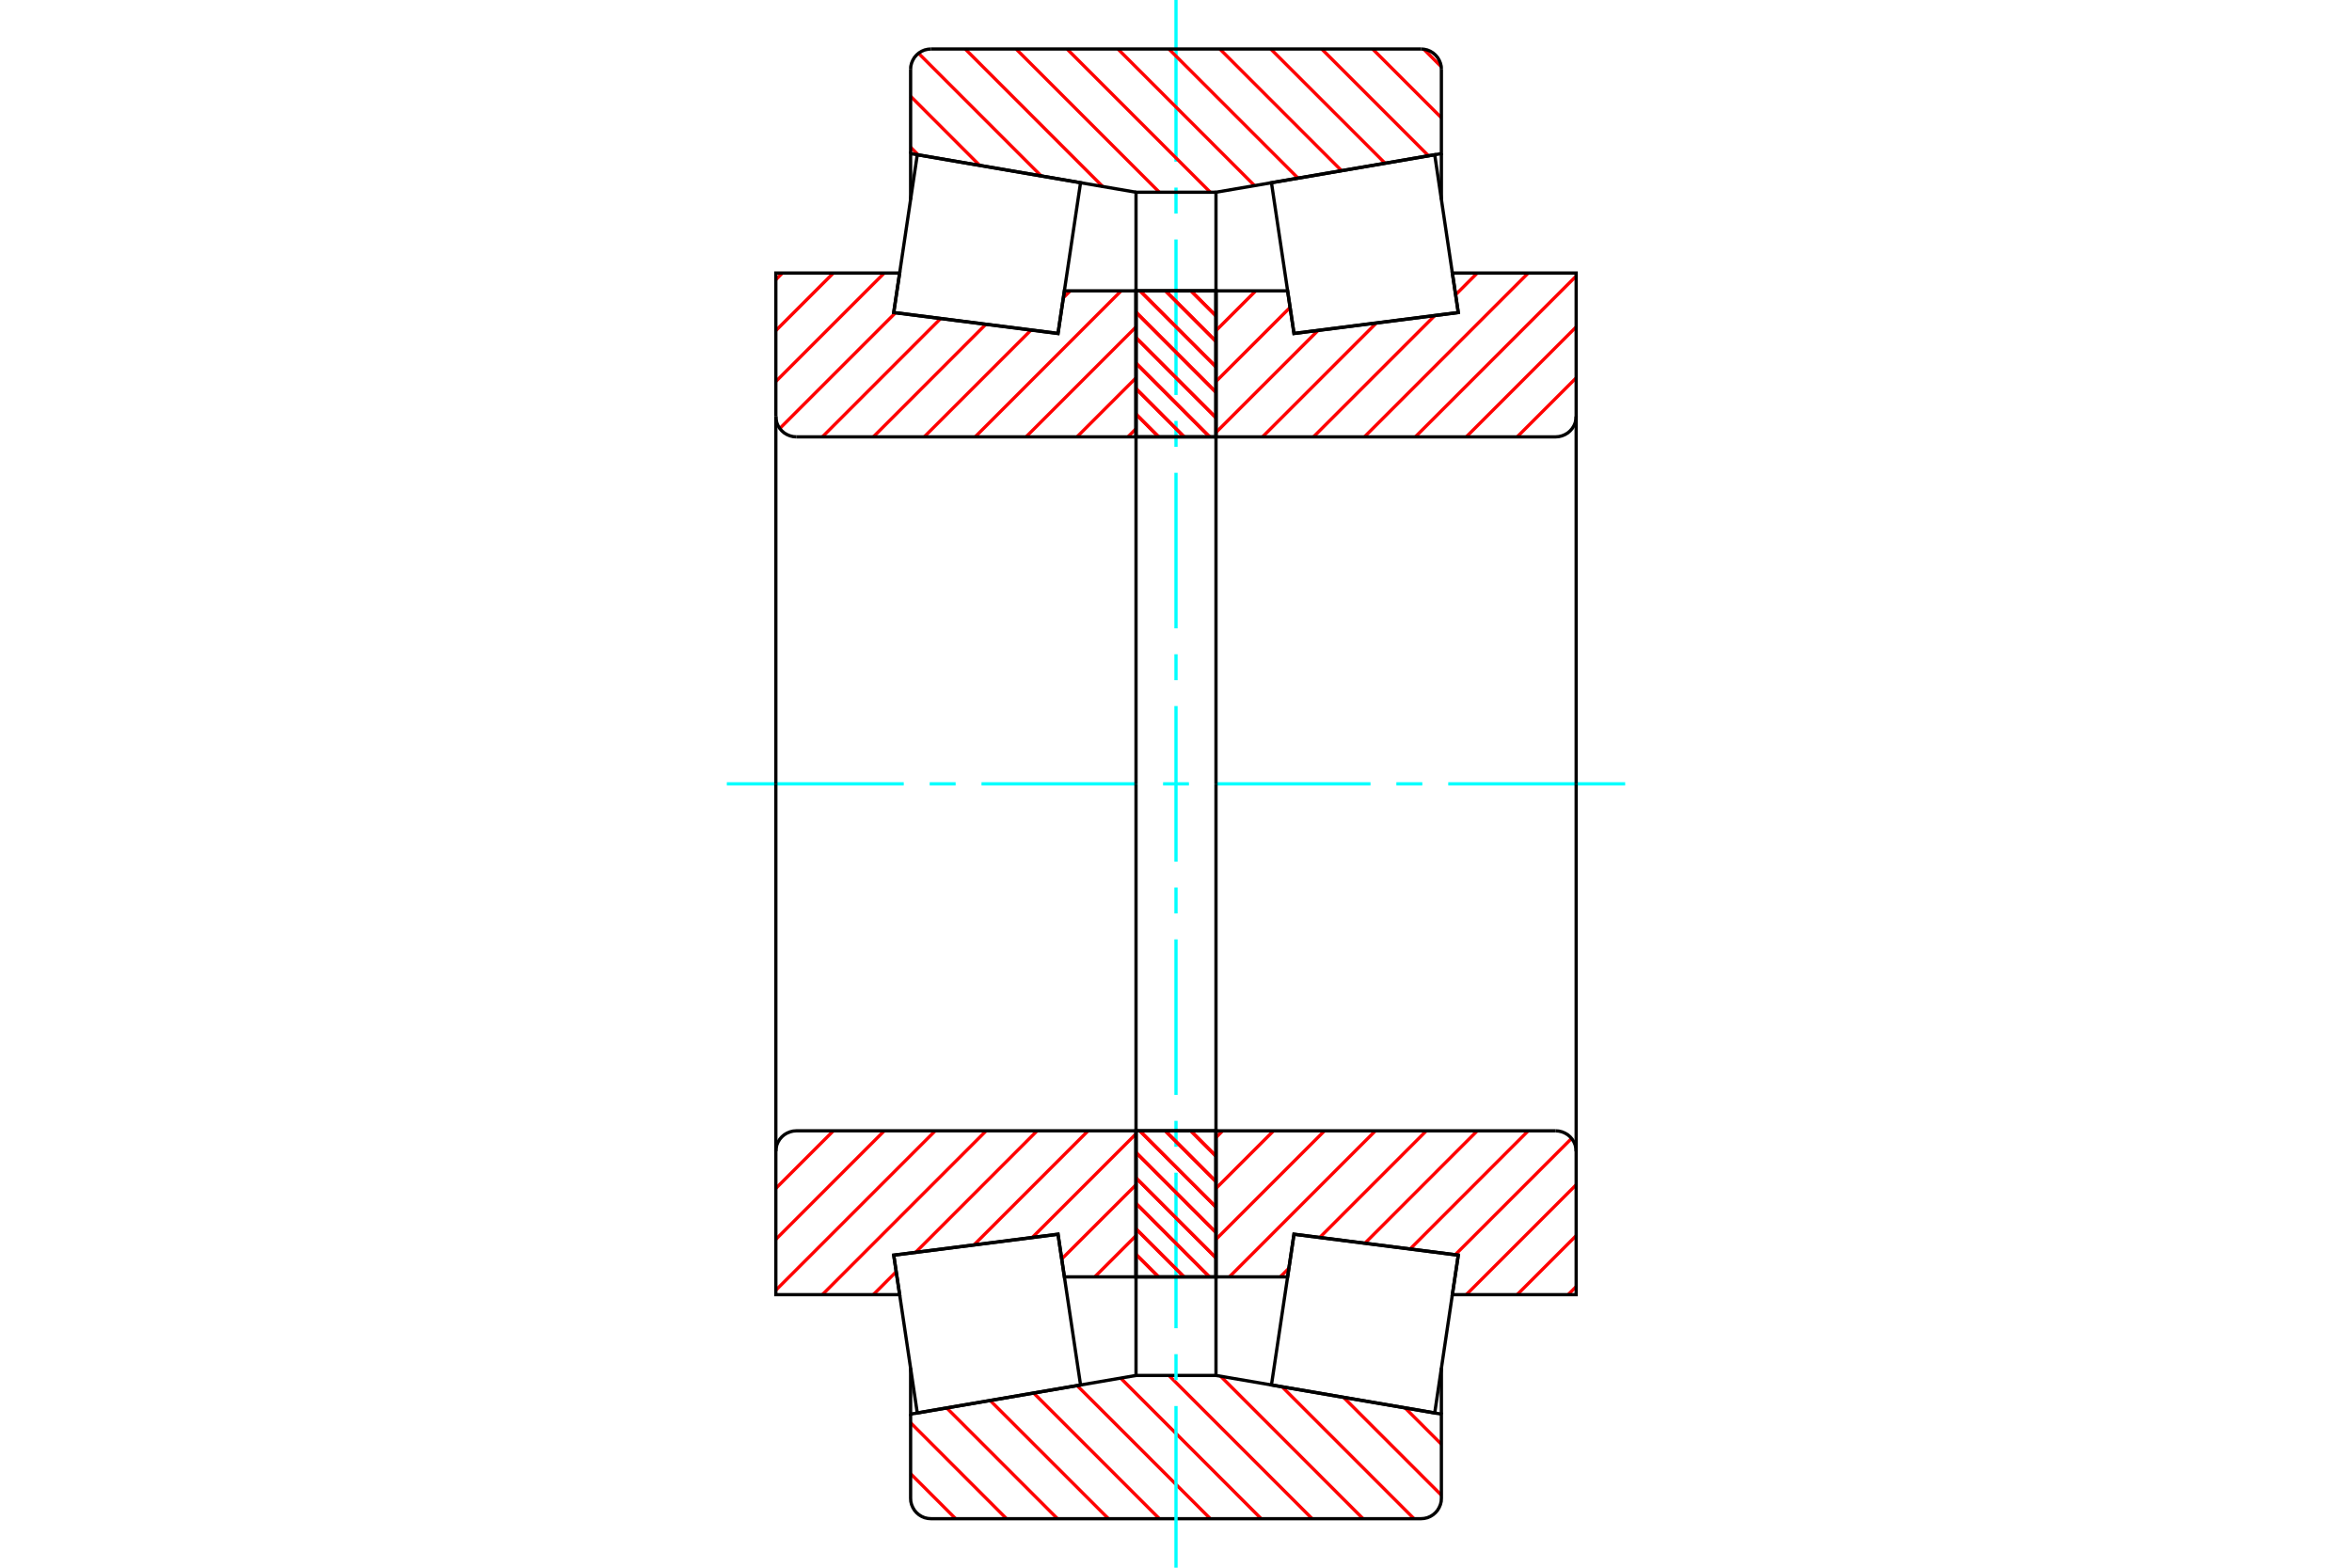 <?xml version="1.0" standalone="no"?>
<!DOCTYPE svg PUBLIC "-//W3C//DTD SVG 1.1//EN"
	"http://www.w3.org/Graphics/SVG/1.1/DTD/svg11.dtd">
<svg xmlns="http://www.w3.org/2000/svg" height="100%" width="100%" viewBox="0 0 36000 24000">
	<rect x="-1800" y="-1200" width="39600" height="26400" style="fill:#FFF"/>
	<g style="fill:none; fill-rule:evenodd" transform="matrix(1 0 0 1 0 0)">
		<g style="fill:none; stroke:#000; stroke-width:50; shape-rendering:geometricPrecision">
		</g>
		<g style="fill:none; stroke:#F00; stroke-width:50; shape-rendering:geometricPrecision">
			<line x1="21505" y1="21553" x2="22062" y2="22110"/>
			<line x1="20564" y1="21392" x2="22062" y2="22890"/>
			<line x1="19623" y1="21230" x2="21643" y2="23250"/>
			<line x1="18683" y1="21069" x2="20863" y2="23250"/>
			<line x1="17891" y1="21057" x2="20084" y2="23250"/>
			<line x1="17152" y1="21097" x2="19304" y2="23250"/>
			<line x1="16486" y1="21212" x2="18525" y2="23250"/>
			<line x1="15821" y1="21326" x2="17745" y2="23250"/>
			<line x1="15155" y1="21440" x2="16966" y2="23250"/>
			<line x1="14490" y1="21554" x2="16186" y2="23250"/>
			<line x1="13938" y1="21781" x2="15406" y2="23250"/>
			<line x1="13938" y1="22561" x2="14627" y2="23250"/>
		</g>
		<g style="fill:none; stroke:#000; stroke-width:50; shape-rendering:geometricPrecision">
			<polyline points="18000,21057 17786,21057 17388,21057 17388,19548"/>
			<polyline points="17388,21057 13938,21649 13938,20943"/>
			<polyline points="13938,21649 13938,22937 13941,22986 13953,23034 13972,23079 13997,23121 14029,23158 14066,23190 14108,23216 14153,23235 14201,23246 14250,23250 18000,23250 21750,23250 21799,23246 21847,23235 21892,23216 21934,23190 21971,23158 22003,23121 22028,23079 22047,23034 22059,22986 22062,22937 22062,21649 18612,21057 18612,19548"/>
			<line x1="18612" y1="21057" x2="18000" y2="21057"/>
			<line x1="22062" y1="21649" x2="22062" y2="20943"/>
		</g>
		<g style="fill:none; stroke:#0FF; stroke-width:50; shape-rendering:geometricPrecision">
			<line x1="11125" y1="12000" x2="13833" y2="12000"/>
			<line x1="14230" y1="12000" x2="14627" y2="12000"/>
			<line x1="15023" y1="12000" x2="17405" y2="12000"/>
			<line x1="17802" y1="12000" x2="18198" y2="12000"/>
			<line x1="18595" y1="12000" x2="20977" y2="12000"/>
			<line x1="21373" y1="12000" x2="21770" y2="12000"/>
			<line x1="22167" y1="12000" x2="24875" y2="12000"/>
			<line x1="18000" y1="24000" x2="18000" y2="21525"/>
			<line x1="18000" y1="21128" x2="18000" y2="20731"/>
			<line x1="18000" y1="20334" x2="18000" y2="17953"/>
			<line x1="18000" y1="17556" x2="18000" y2="17159"/>
			<line x1="18000" y1="16762" x2="18000" y2="14381"/>
			<line x1="18000" y1="13984" x2="18000" y2="13587"/>
			<line x1="18000" y1="13191" x2="18000" y2="10809"/>
			<line x1="18000" y1="10413" x2="18000" y2="10016"/>
			<line x1="18000" y1="9619" x2="18000" y2="7238"/>
			<line x1="18000" y1="6841" x2="18000" y2="6444"/>
			<line x1="18000" y1="6047" x2="18000" y2="3666"/>
			<line x1="18000" y1="3269" x2="18000" y2="2872"/>
			<line x1="18000" y1="2475" x2="18000" y2="0"/>
		</g>
		<g style="fill:none; stroke:#F00; stroke-width:50; shape-rendering:geometricPrecision">
			<line x1="21792" y1="753" x2="22060" y2="1021"/>
			<line x1="21009" y1="750" x2="22062" y2="1803"/>
			<line x1="20230" y1="750" x2="21865" y2="2385"/>
			<line x1="19450" y1="750" x2="21200" y2="2499"/>
			<line x1="18671" y1="750" x2="20534" y2="2613"/>
			<line x1="17891" y1="750" x2="19869" y2="2728"/>
			<line x1="17111" y1="750" x2="19203" y2="2842"/>
			<line x1="16332" y1="750" x2="18525" y2="2943"/>
			<line x1="15552" y1="750" x2="17745" y2="2943"/>
			<line x1="14773" y1="750" x2="16878" y2="2856"/>
			<line x1="14059" y1="816" x2="15937" y2="2694"/>
			<line x1="13938" y1="1474" x2="14996" y2="2533"/>
			<line x1="13938" y1="2254" x2="14056" y2="2372"/>
		</g>
		<g style="fill:none; stroke:#000; stroke-width:50; shape-rendering:geometricPrecision">
			<polyline points="18000,2943 17388,2943 17388,4452"/>
			<polyline points="17388,2943 13938,2351 13938,3057"/>
			<line x1="13938" y1="2351" x2="13938" y2="1063"/>
			<polyline points="14250,750 14201,754 14153,765 14108,784 14066,810 14029,842 13997,879 13972,921 13953,966 13941,1014 13938,1063"/>
			<polyline points="14250,750 18000,750 21750,750"/>
			<polyline points="22062,1063 22059,1014 22047,966 22028,921 22003,879 21971,842 21934,810 21892,784 21847,765 21799,754 21750,750"/>
			<polyline points="22062,1063 22062,2351 18612,2943 18612,4452"/>
			<line x1="18612" y1="2943" x2="18000" y2="2943"/>
			<line x1="22062" y1="2351" x2="22062" y2="3057"/>
		</g>
		<g style="fill:none; stroke:#F00; stroke-width:50; shape-rendering:geometricPrecision">
			<line x1="17388" y1="18917" x2="16757" y2="19548"/>
			<line x1="17388" y1="18138" x2="16251" y2="19274"/>
			<line x1="17388" y1="17358" x2="15801" y2="18944"/>
			<line x1="16654" y1="17312" x2="14908" y2="19058"/>
			<line x1="15874" y1="17312" x2="14014" y2="19173"/>
			<line x1="13717" y1="19469" x2="13367" y2="19820"/>
			<line x1="15094" y1="17312" x2="12587" y2="19820"/>
			<line x1="14315" y1="17312" x2="11875" y2="19752"/>
			<line x1="13535" y1="17312" x2="11875" y2="18973"/>
			<line x1="12756" y1="17312" x2="11875" y2="18193"/>
		</g>
		<g style="fill:none; stroke:#000; stroke-width:50; shape-rendering:geometricPrecision">
			<line x1="17388" y1="12000" x2="17388" y2="17312"/>
			<polyline points="17388,19548 17388,17312 12188,17312 12139,17316 12091,17328 12046,17347 12004,17372 11967,17404 11935,17441 11909,17483 11890,17528 11879,17576 11875,17625 11875,19820 13770,19820 13679,19215 16194,18894 16292,19548 17388,19548"/>
			<line x1="11875" y1="12000" x2="11875" y2="17625"/>
		</g>
		<g style="fill:none; stroke:#F00; stroke-width:50; shape-rendering:geometricPrecision">
			<line x1="17388" y1="6564" x2="17264" y2="6688"/>
			<line x1="17388" y1="5785" x2="16485" y2="6688"/>
			<line x1="17388" y1="5005" x2="15705" y2="6688"/>
			<line x1="17161" y1="4452" x2="14926" y2="6688"/>
			<line x1="16382" y1="4452" x2="16276" y2="4558"/>
			<line x1="15781" y1="5053" x2="14146" y2="6688"/>
			<line x1="15089" y1="4965" x2="13367" y2="6688"/>
			<line x1="14398" y1="4876" x2="12587" y2="6688"/>
			<line x1="13707" y1="4788" x2="11935" y2="6560"/>
			<line x1="13535" y1="4180" x2="11875" y2="5840"/>
			<line x1="12756" y1="4180" x2="11875" y2="5061"/>
			<line x1="11976" y1="4180" x2="11875" y2="4281"/>
		</g>
		<g style="fill:none; stroke:#000; stroke-width:50; shape-rendering:geometricPrecision">
			<line x1="17388" y1="12000" x2="17388" y2="6688"/>
			<polyline points="17388,4452 17388,6688 12188,6688"/>
			<polyline points="11875,6375 11879,6424 11890,6472 11909,6517 11935,6559 11967,6596 12004,6628 12046,6653 12091,6672 12139,6684 12188,6688"/>
			<polyline points="11875,6375 11875,4180 13770,4180 13679,4785 16194,5106 16292,4452 17388,4452"/>
			<line x1="11875" y1="12000" x2="11875" y2="6375"/>
		</g>
		<g style="fill:none; stroke:#F00; stroke-width:50; shape-rendering:geometricPrecision">
			<line x1="18228" y1="4452" x2="18612" y2="4836"/>
			<line x1="17839" y1="4452" x2="18612" y2="5226"/>
			<line x1="17449" y1="4452" x2="18612" y2="5616"/>
			<line x1="17388" y1="4780" x2="18612" y2="6005"/>
			<line x1="17388" y1="5170" x2="18612" y2="6395"/>
			<line x1="17388" y1="5560" x2="18515" y2="6688"/>
			<line x1="17388" y1="5950" x2="18125" y2="6688"/>
			<line x1="17388" y1="6340" x2="17735" y2="6688"/>
			<line x1="18226" y1="17312" x2="18612" y2="17699"/>
			<line x1="17836" y1="17312" x2="18612" y2="18089"/>
			<line x1="17446" y1="17312" x2="18612" y2="18479"/>
			<line x1="17388" y1="17644" x2="18612" y2="18869"/>
			<line x1="17388" y1="18033" x2="18612" y2="19258"/>
			<line x1="17388" y1="18423" x2="18512" y2="19548"/>
			<line x1="17388" y1="18813" x2="18123" y2="19548"/>
			<line x1="17388" y1="19203" x2="17733" y2="19548"/>
		</g>
		<g style="fill:none; stroke:#000; stroke-width:50; shape-rendering:geometricPrecision">
			<polyline points="18612,17312 18612,19548 17388,19548 17388,17312 18612,17312"/>
			<polyline points="18612,6688 17388,6688 17388,4452 18612,4452 18612,6688"/>
		</g>
		<g style="fill:none; stroke:#F00; stroke-width:50; shape-rendering:geometricPrecision">
			<line x1="18228" y1="4452" x2="18612" y2="4836"/>
			<line x1="17839" y1="4452" x2="18612" y2="5226"/>
			<line x1="17449" y1="4452" x2="18612" y2="5616"/>
			<line x1="17388" y1="4780" x2="18612" y2="6005"/>
			<line x1="17388" y1="5170" x2="18612" y2="6395"/>
			<line x1="17388" y1="5560" x2="18515" y2="6688"/>
			<line x1="17388" y1="5950" x2="18125" y2="6688"/>
			<line x1="17388" y1="6340" x2="17735" y2="6688"/>
			<line x1="18226" y1="17312" x2="18612" y2="17699"/>
			<line x1="17836" y1="17312" x2="18612" y2="18089"/>
			<line x1="17446" y1="17312" x2="18612" y2="18479"/>
			<line x1="17388" y1="17644" x2="18612" y2="18869"/>
			<line x1="17388" y1="18033" x2="18612" y2="19258"/>
			<line x1="17388" y1="18423" x2="18512" y2="19548"/>
			<line x1="17388" y1="18813" x2="18123" y2="19548"/>
			<line x1="17388" y1="19203" x2="17733" y2="19548"/>
		</g>
		<g style="fill:none; stroke:#000; stroke-width:50; shape-rendering:geometricPrecision">
			<polyline points="17388,6688 17388,4452 18612,4452 18612,6688 17388,6688"/>
			<polyline points="17388,17312 18612,17312 18612,19548 17388,19548 17388,17312"/>
		</g>
		<g style="fill:none; stroke:#F00; stroke-width:50; shape-rendering:geometricPrecision">
			<line x1="24125" y1="19697" x2="24002" y2="19820"/>
			<line x1="24125" y1="18917" x2="23222" y2="19820"/>
			<line x1="24125" y1="18138" x2="22443" y2="19820"/>
			<line x1="24055" y1="17428" x2="22274" y2="19209"/>
			<line x1="23391" y1="17312" x2="21583" y2="19121"/>
			<line x1="22611" y1="17312" x2="20891" y2="19033"/>
			<line x1="21832" y1="17312" x2="20200" y2="18945"/>
			<line x1="19728" y1="19416" x2="19596" y2="19548"/>
			<line x1="21052" y1="17312" x2="18817" y2="19548"/>
			<line x1="20273" y1="17312" x2="18612" y2="18973"/>
			<line x1="19493" y1="17312" x2="18612" y2="18193"/>
			<line x1="18714" y1="17312" x2="18612" y2="17414"/>
		</g>
		<g style="fill:none; stroke:#000; stroke-width:50; shape-rendering:geometricPrecision">
			<line x1="18612" y1="12000" x2="18612" y2="17312"/>
			<polyline points="18612,19548 18612,17312 23812,17312"/>
			<polyline points="24125,17625 24121,17576 24110,17528 24091,17483 24065,17441 24033,17404 23996,17372 23954,17347 23909,17328 23861,17316 23812,17312"/>
			<polyline points="24125,17625 24125,19820 22230,19820 22321,19215 19806,18894 19708,19548 18612,19548"/>
			<line x1="24125" y1="12000" x2="24125" y2="17625"/>
		</g>
		<g style="fill:none; stroke:#F00; stroke-width:50; shape-rendering:geometricPrecision">
			<line x1="24125" y1="5785" x2="23222" y2="6688"/>
			<line x1="24125" y1="5005" x2="22443" y2="6688"/>
			<line x1="24125" y1="4226" x2="21663" y2="6688"/>
			<line x1="23391" y1="4180" x2="20884" y2="6688"/>
			<line x1="22611" y1="4180" x2="22280" y2="4512"/>
			<line x1="21961" y1="4831" x2="20104" y2="6688"/>
			<line x1="21067" y1="4945" x2="19324" y2="6688"/>
			<line x1="20174" y1="5059" x2="18612" y2="6620"/>
			<line x1="19746" y1="4707" x2="18612" y2="5840"/>
			<line x1="19221" y1="4452" x2="18612" y2="5061"/>
		</g>
		<g style="fill:none; stroke:#000; stroke-width:50; shape-rendering:geometricPrecision">
			<line x1="18612" y1="12000" x2="18612" y2="6688"/>
			<polyline points="18612,4452 18612,6688 23812,6688 23861,6684 23909,6672 23954,6653 23996,6628 24033,6596 24065,6559 24091,6517 24110,6472 24121,6424 24125,6375 24125,4180 22230,4180 22321,4785 19806,5106 19708,4452 18612,4452"/>
			<line x1="24125" y1="12000" x2="24125" y2="6375"/>
			<polyline points="14631,19095 13680,19216 14040,21631 16539,21203 16194,18896 14631,19095"/>
			<polyline points="14631,4905 13680,4784 14040,2369 16539,2797 16194,5104 14631,4905"/>
			<polyline points="21369,19095 22320,19216 21960,21631 19461,21203 19806,18896 21369,19095"/>
			<polyline points="21369,4905 22320,4784 21960,2369 19461,2797 19806,5104 21369,4905"/>
		</g>
	</g>
</svg>
